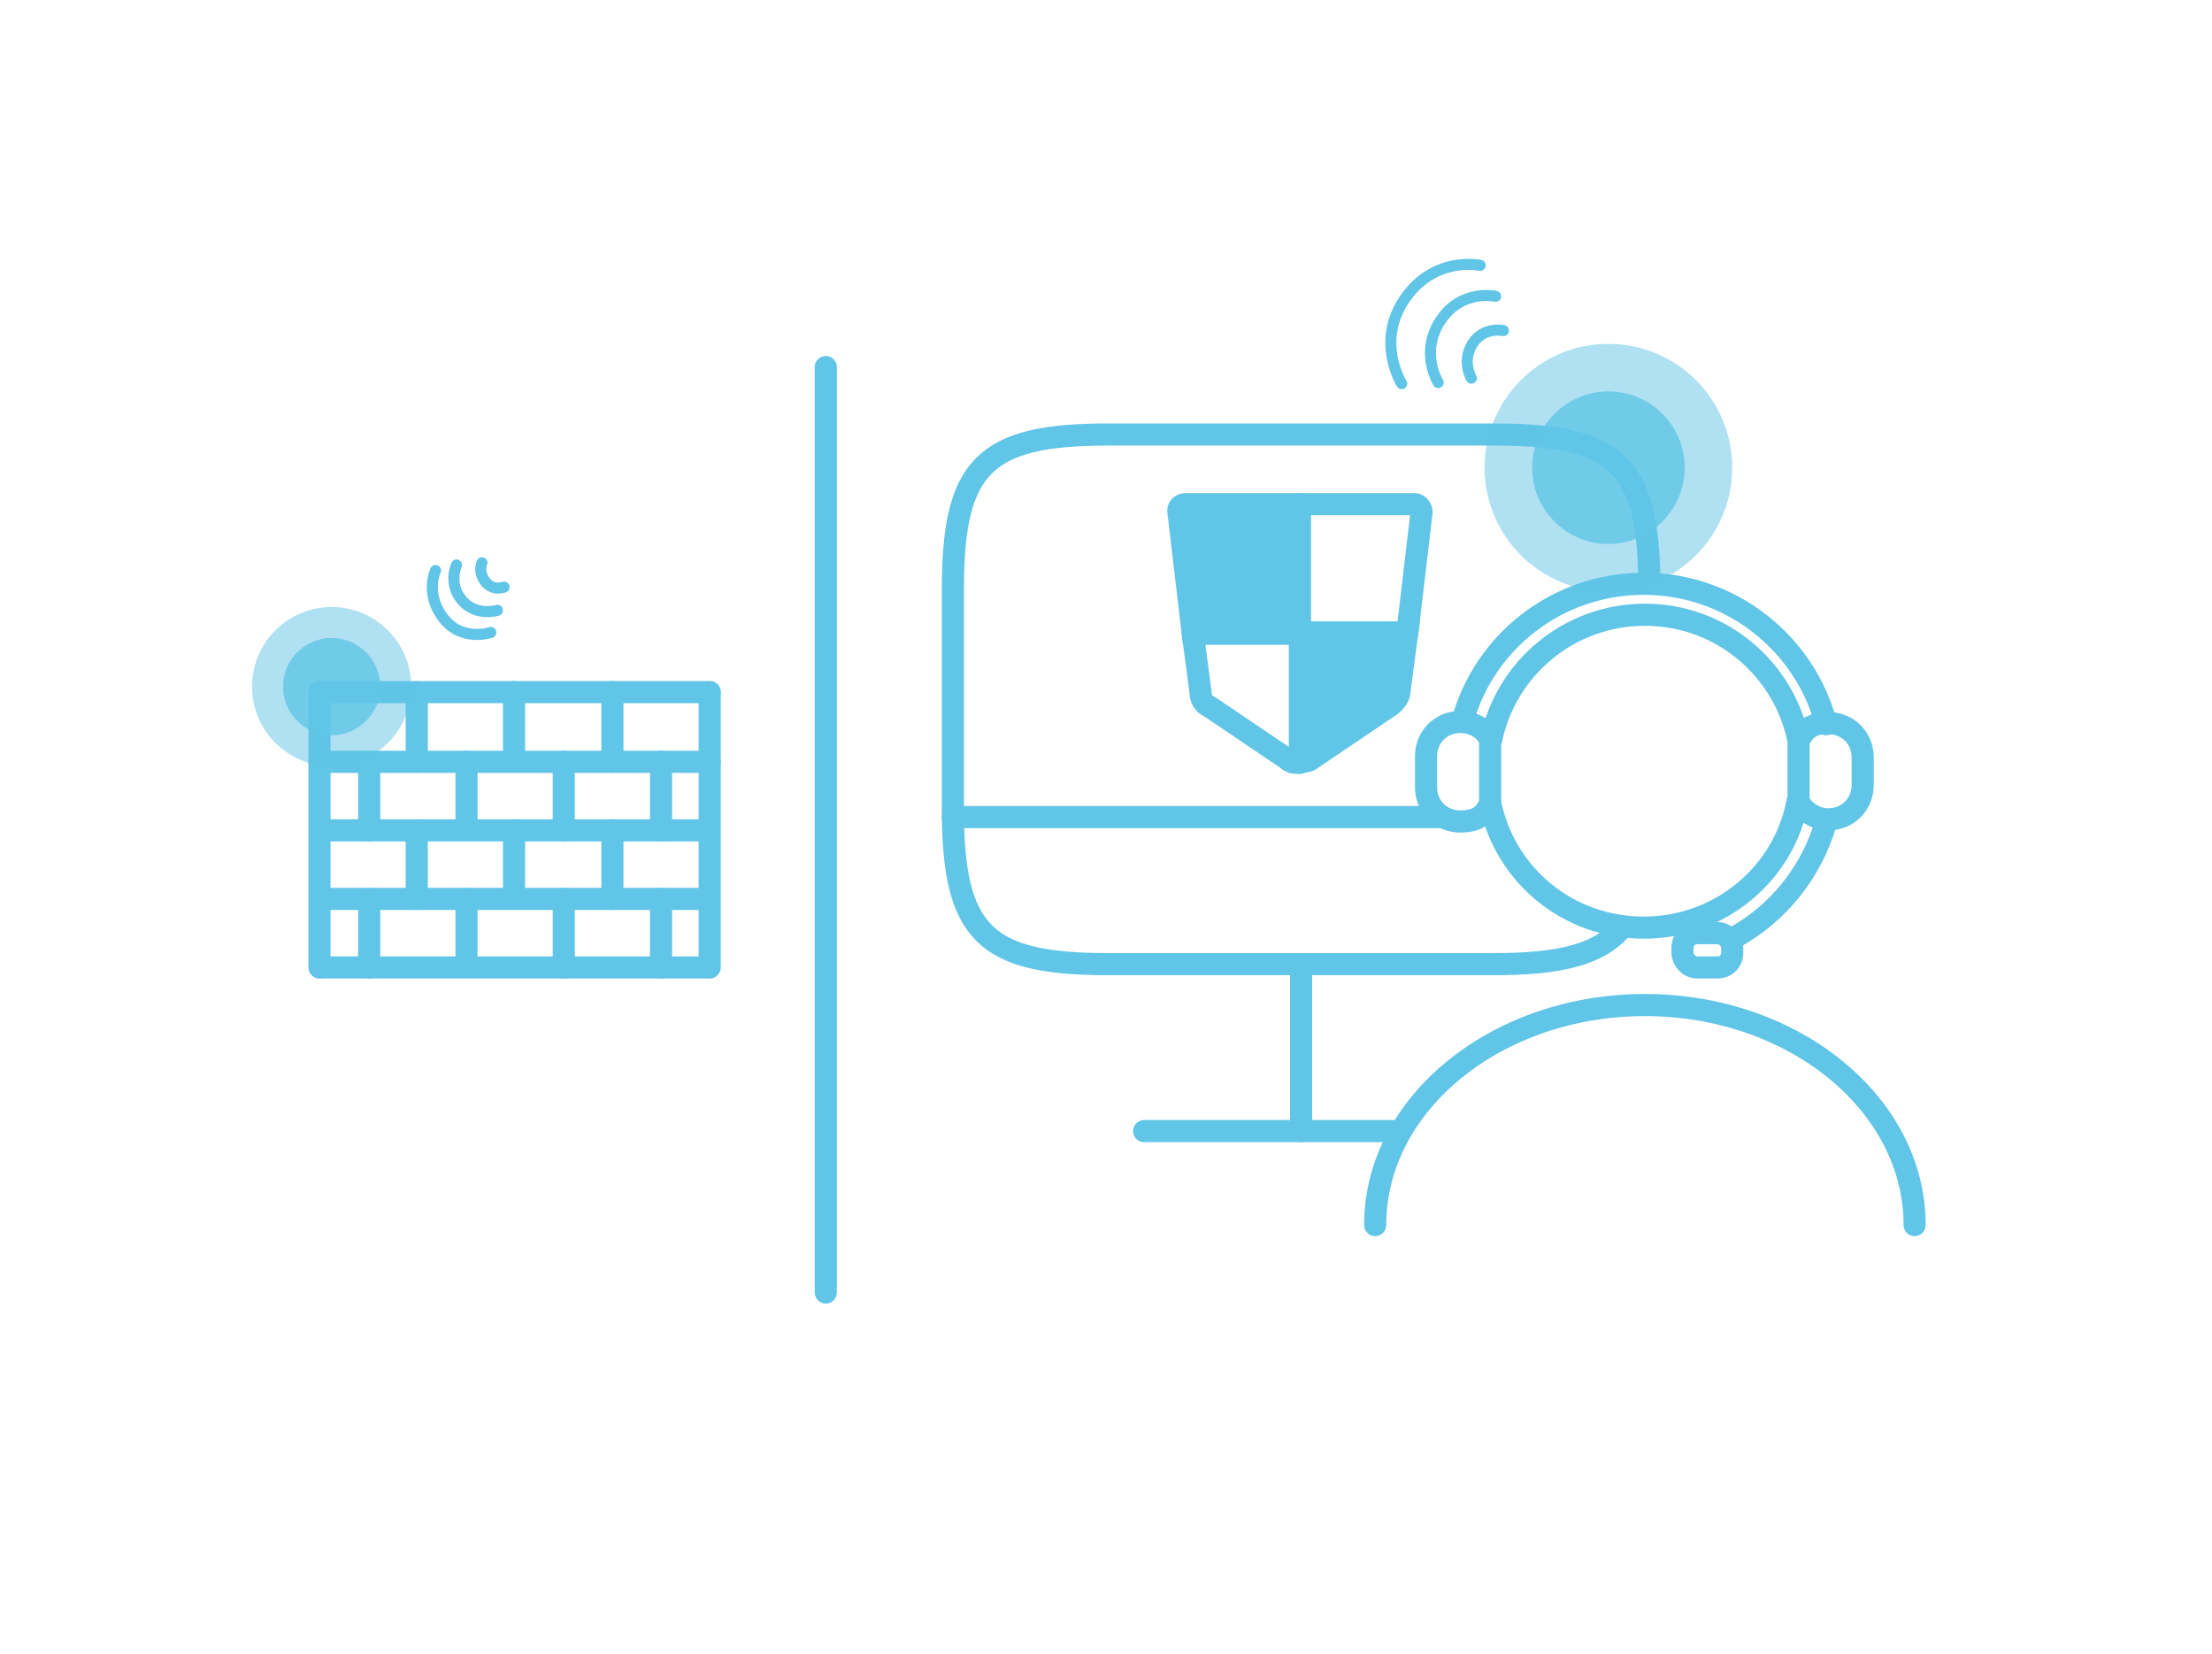 <?xml version="1.0" encoding="UTF-8"?>
<svg id="_レイヤー_2" data-name=" レイヤー 2" xmlns="http://www.w3.org/2000/svg" version="1.1" viewBox="0 0 200.1 149.6">
  <defs>
    <style>
      .cls-1, .cls-2, .cls-3 {
        fill: #61c5e7;
      }

      .cls-1, .cls-4 {
        stroke-width: 2px;
      }

      .cls-1, .cls-4, .cls-5 {
        stroke: #61c5e7;
      }

      .cls-6, .cls-2, .cls-3 {
        stroke-width: 0px;
      }

      .cls-6, .cls-4, .cls-5 {
        fill: none;
      }

      .cls-2 {
        opacity: .8;
      }

      .cls-2, .cls-3 {
        isolation: isolate;
      }

      .cls-4, .cls-5 {
        stroke-linecap: round;
        stroke-linejoin: round;
      }

      .cls-3 {
        opacity: .5;
      }
    </style>
  </defs>
  <g id="_レイヤー_1-2" data-name=" レイヤー 1-2">
    <rect class="cls-6" y="0" width="200.1" height="149.6"/>
  </g>
  <g>
    <g>
      <path class="cls-4" d="M132.3,65.2c2-7.2,8.6-12.4,16.4-12.4h0c7.9,0,14.6,5.4,16.5,12.7"/>
      <path class="cls-4" d="M165.2,74.3c-1.3,4.6-4.4,8.4-8.5,10.6"/>
      <path id="Vector-8" class="cls-4" d="M173.2,110.8c0-11-11-19.9-24.4-19.9s-24.4,8.9-24.4,19.9"/>
      <g>
        <path class="cls-4" d="M134.8,72.6c1.3,6.5,7,11.3,13.9,11.3s12.7-4.9,13.9-11.4"/>
        <path class="cls-4" d="M162.7,67c-1.3-6.5-7-11.4-13.9-11.4h0c-6.9,0-12.6,4.9-13.9,11.3"/>
        <path class="cls-4" d="M134.8,66.9c-.5-1-1.5-1.6-2.7-1.6-1.8,0-3.1,1.4-3.1,3.1v2.8c0,1.8,1.4,3.1,3.1,3.1s2.2-.7,2.7-1.6v-5.8Z"/>
        <path class="cls-4" d="M162.7,72.5c.5.9,1.5,1.6,2.7,1.6,1.8,0,3.1-1.4,3.1-3.1v-2.5c0-1.8-1.4-3.1-3.1-3.1s-2.2.7-2.7,1.6v5.5Z"/>
      </g>
      <rect class="cls-4" x="152.2" y="84.4" width="4.5" height="3.1" rx="1.3" ry="1.3"/>
    </g>
    <g>
      <path class="cls-4" d="M127.3,57.3l1.3-11c0-.3-.3-.7-.6-.7h-10.5v11.7h9.8Z"/>
      <path class="cls-4" d="M107.9,57.3l.7,5.3c0,.6.3,1.1.8,1.3l7.1,4.8c.3.3.7.3,1.1.3v-11.7h-9.7Z"/>
      <path class="cls-1" d="M117.7,45.6h-10.5c-.3,0-.7.3-.6.7l1.3,11h9.7v-11.7h0Z"/>
      <path class="cls-1" d="M118.7,68.6l7.1-4.8c.4-.3.8-.8.8-1.3l.7-5.3h-9.7v11.7c.3,0,.8,0,1.1-.3Z"/>
    </g>
    <path class="cls-4" d="M146.8,83.8c-2,2.5-5.6,3.4-11.6,3.4h-35c-11.1,0-14-2.8-14-14v-19.9c0-11.1,2.8-14,14-14h35c11,0,13.9,2.7,14,13.3"/>
    <path id="Vector-39" class="cls-4" d="M117.7,87.2v15.1"/>
    <path id="Vector-40" class="cls-4" d="M86.2,73.9h44.1"/>
    <path id="Vector-41" class="cls-4" d="M103.5,102.3h23.1"/>
    <line class="cls-4" x1="74.7" y1="33.2" x2="74.7" y2="116.9"/>
  </g>
  <g>
    <line class="cls-4" x1="28.9" y1="68.9" x2="64.2" y2="68.9"/>
    <line class="cls-4" x1="28.9" y1="62.6" x2="64.2" y2="62.6"/>
    <line class="cls-4" x1="29.1" y1="75.1" x2="64" y2="75.1"/>
    <line class="cls-4" x1="29" y1="81.3" x2="64.1" y2="81.3"/>
    <line class="cls-4" x1="29" y1="87.5" x2="64.1" y2="87.5"/>
    <g>
      <line class="cls-4" x1="37.7" y1="62.6" x2="37.7" y2="68.9"/>
      <line class="cls-4" x1="46.5" y1="62.6" x2="46.5" y2="68.7"/>
      <line class="cls-4" x1="55.4" y1="62.6" x2="55.4" y2="68.9"/>
    </g>
    <g>
      <line class="cls-4" x1="33.4" y1="68.9" x2="33.4" y2="75.1"/>
      <line class="cls-4" x1="42.2" y1="68.9" x2="42.2" y2="75"/>
      <line class="cls-4" x1="51" y1="68.9" x2="51" y2="75.1"/>
      <line class="cls-4" x1="59.8" y1="68.9" x2="59.8" y2="75.1"/>
    </g>
    <g>
      <line class="cls-4" x1="37.7" y1="75.1" x2="37.7" y2="81.3"/>
      <line class="cls-4" x1="46.5" y1="75.1" x2="46.5" y2="81.2"/>
      <line class="cls-4" x1="55.4" y1="75.1" x2="55.4" y2="81.3"/>
    </g>
    <g>
      <line class="cls-4" x1="33.4" y1="81.3" x2="33.4" y2="87.5"/>
      <line class="cls-4" x1="42.2" y1="81.3" x2="42.2" y2="87.4"/>
      <line class="cls-4" x1="51" y1="81.3" x2="51" y2="87.5"/>
      <line class="cls-4" x1="59.8" y1="81.3" x2="59.8" y2="87.5"/>
    </g>
    <line class="cls-4" x1="64.2" y1="62.6" x2="64.2" y2="87.5"/>
    <line class="cls-4" x1="28.9" y1="62.6" x2="28.9" y2="87.5"/>
  </g>
  <circle class="cls-3" cx="145.5" cy="42.3" r="11.2"/>
  <circle class="cls-2" cx="145.5" cy="42.3" r="6.9"/>
  <circle class="cls-3" cx="30" cy="62.1" r="7.2"/>
  <circle class="cls-2" cx="30" cy="62.1" r="4.4"/>
  <path class="cls-5" d="M133.1,34.2s-.9-1.5.1-3.1,2.8-1.2,2.8-1.2"/>
  <path class="cls-5" d="M130.1,34.6s-1.7-2.7.2-5.6,5-2.2,5-2.2"/>
  <path class="cls-5" d="M126.8,34.7s-2.4-3.8.3-7.7,6.8-3,6.8-3"/>
  <g>
    <path class="cls-5" d="M45.6,53.1s-1,.4-1.7-.5-.3-1.7-.3-1.7"/>
    <path class="cls-5" d="M45,55.2s-1.9.6-3.2-.9-.5-3.2-.5-3.2"/>
    <path class="cls-5" d="M44.4,57.2s-2.6.9-4.3-1.3-.7-4.3-.7-4.3"/>
  </g>
</svg>